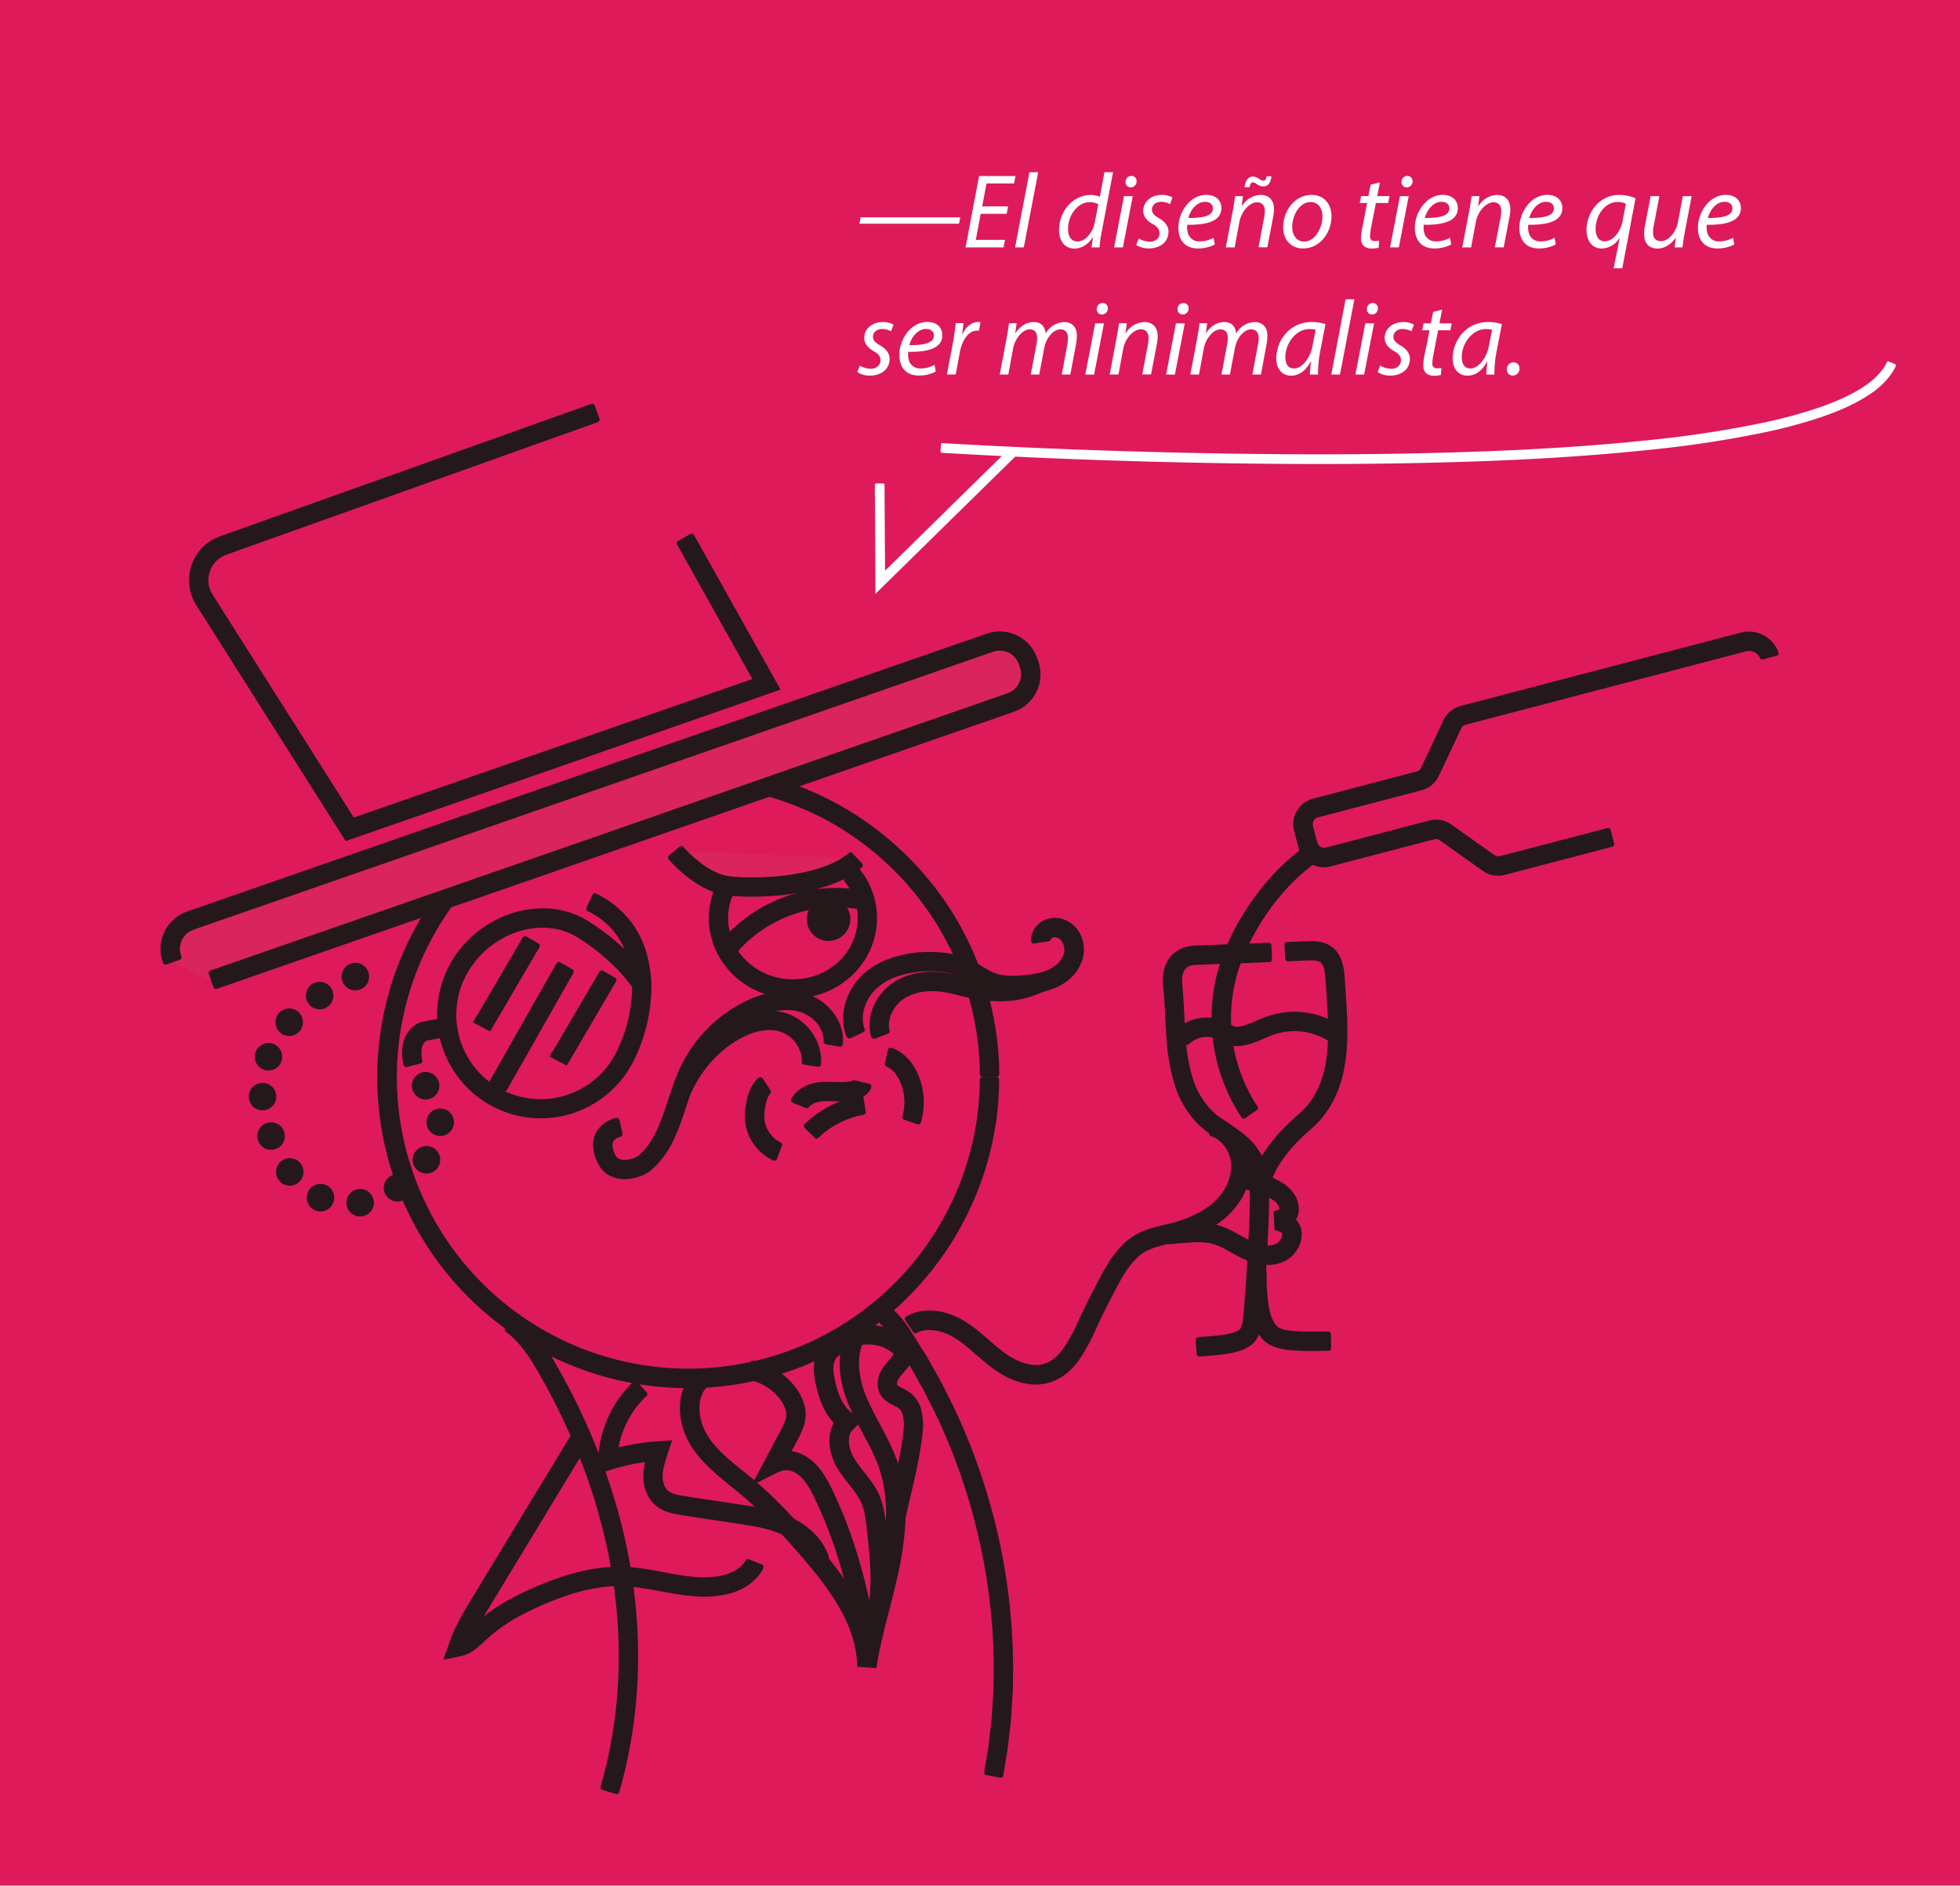 <svg xmlns="http://www.w3.org/2000/svg" viewBox="0 0 854.89 822.24"><defs><style>.cls-1{fill:#de1a5b;}.cls-2{fill:#fff;}.cls-3{fill:#24181b;}.cls-4{fill:#da245d;}.cls-5,.cls-6{fill:none;stroke:#24181b;stroke-linecap:round;stroke-miterlimit:10;stroke-width:12px;}.cls-6{stroke-dasharray:0 17.68;}</style></defs><g id="Layer_1" data-name="Layer 1"><rect class="cls-1" width="854.89" height="822.24"></rect></g><g id="Layer_2" data-name="Layer 2"><path class="cls-2" d="M418.83,94.77l-.55,2.77H374.86l.51-2.77Z"></path><path class="cls-2" d="M439.06,93.24H427.75l-2.13,11.36h12.75l-.65,3.28H421.14l5.91-31.13h15.89L442.29,80h-12l-1.9,10h11.32Z"></path><path class="cls-2" d="M442.75,107.88,449,75.09h3.83l-6.28,32.79Z"></path><path class="cls-2" d="M485.48,75.09l-4.9,25.73a56.59,56.59,0,0,0-1,7.06H476.1l.6-4.43h-.09c-2,3.19-4.85,4.94-8,4.94-4.34,0-6.69-3.56-6.69-8.13,0-7.94,5.91-15.24,13.81-15.24a10.16,10.16,0,0,1,4,.78l2-10.71Zm-6.42,14a7,7,0,0,0-3.7-.93c-5.36,0-9.51,5.68-9.51,11.64,0,2.68.92,5.5,4.2,5.5,3,0,6.51-3.37,7.48-8.41Z"></path><path class="cls-2" d="M485.94,107.88l4.29-22.35h3.84l-4.3,22.35Zm5-28.59a2.53,2.53,0,0,1,2.54-2.58,2.22,2.22,0,0,1,2.26,2.4,2.53,2.53,0,0,1-2.59,2.58A2.21,2.21,0,0,1,490.93,79.29Z"></path><path class="cls-2" d="M496.7,104a10.12,10.12,0,0,0,4.8,1.39c2.59,0,4.25-1.66,4.25-3.65,0-1.76-.78-2.82-3.09-4.11-2.59-1.43-4-3.42-4-5.68C498.64,88,502,85,506.72,85a9.23,9.23,0,0,1,4.67,1.11L510.33,89a8,8,0,0,0-3.88-1c-2.31,0-4,1.43-4,3.37,0,1.62,1.07,2.64,3,3.74,2.5,1.44,4.21,3.38,4.21,5.87,0,4.71-3.84,7.34-8.55,7.34a9.83,9.83,0,0,1-5.54-1.52Z"></path><path class="cls-2" d="M529.86,106.59a15.41,15.41,0,0,1-7.39,1.75c-5.91,0-8.5-4-8.5-9,0-6.74,5-14.36,12.2-14.36,4.25,0,6.56,2.54,6.56,5.73,0,5.86-6.61,7.43-14.88,7.29a9.32,9.32,0,0,0,.47,4.25,5.07,5.07,0,0,0,5,3,12.59,12.59,0,0,0,6-1.57ZM525.61,88c-3.65,0-6.37,3.56-7.29,7.07,6,0,10.71-.74,10.71-4.2C529,89,527.65,88,525.61,88Z"></path><path class="cls-2" d="M534.67,107.88l3-15.84c.51-2.49.78-4.67,1.06-6.51h3.42l-.56,4.39h.1A9.74,9.74,0,0,1,550,85c2.68,0,5.68,1.52,5.68,6.23a21.7,21.7,0,0,1-.41,3.61l-2.5,13h-3.83L551.34,95a15.11,15.11,0,0,0,.32-2.87c0-2.26-.87-3.92-3.51-3.92s-6.6,3.28-7.62,8.82l-2,10.85Zm8.17-26.23C543.12,79,544.36,77,546.4,77a5.1,5.1,0,0,1,2.81,1,3.73,3.73,0,0,0,1.85.79c.74,0,1.11-.42,1.39-1.94h2.12c-.37,2.86-1.38,4.43-3.51,4.43a4.83,4.83,0,0,1-2.77-.92,3.45,3.45,0,0,0-1.89-.83c-.83,0-1.16.83-1.39,2.08Z"></path><path class="cls-2" d="M580.76,94.35c0,6.88-4.9,14-12.38,14-5.59,0-8.73-4.16-8.73-9.19C559.65,91.85,564.78,85,572,85,578.08,85,580.76,89.59,580.76,94.35Zm-17.14,4.71c0,3.65,2,6.28,5.27,6.28,4.53,0,7.94-5.82,7.94-11,0-2.58-1.2-6.23-5.21-6.23C566.81,88.07,563.58,93.93,563.62,99.06Z"></path><path class="cls-2" d="M601.87,79.52l-1.16,6h5.36l-.6,3h-5.36L598,99.38a19.78,19.78,0,0,0-.41,3.61,1.88,1.88,0,0,0,2.12,2.12,10.7,10.7,0,0,0,1.8-.14l-.18,3a9.14,9.14,0,0,1-3,.41c-3.42,0-4.71-2.08-4.71-4.34a21,21,0,0,1,.46-4.2l2.22-11.32h-3.23l.6-3h3.18l1-5Z"></path><path class="cls-2" d="M606.3,107.88l4.3-22.35h3.83l-4.3,22.35Zm5-28.59a2.53,2.53,0,0,1,2.54-2.58,2.22,2.22,0,0,1,2.26,2.4,2.52,2.52,0,0,1-2.58,2.58A2.21,2.21,0,0,1,611.29,79.29Z"></path><path class="cls-2" d="M633,106.59a15.44,15.44,0,0,1-7.39,1.75c-5.92,0-8.5-4-8.5-9,0-6.74,5-14.36,12.19-14.36,4.25,0,6.56,2.54,6.56,5.73,0,5.86-6.6,7.43-14.87,7.29a9.18,9.18,0,0,0,.46,4.25,5.09,5.09,0,0,0,5,3,12.54,12.54,0,0,0,6-1.57ZM628.75,88c-3.65,0-6.38,3.56-7.3,7.07,6,0,10.71-.74,10.71-4.2C632.16,89,630.78,88,628.75,88Z"></path><path class="cls-2" d="M637.8,107.88l3-15.84c.51-2.49.79-4.67,1.06-6.51h3.42l-.55,4.39h.09a9.77,9.77,0,0,1,8.27-4.9c2.68,0,5.68,1.52,5.68,6.23a21.79,21.79,0,0,1-.42,3.61l-2.49,13H652L654.47,95a14.34,14.34,0,0,0,.33-2.87c0-2.26-.88-3.92-3.51-3.92s-6.61,3.28-7.63,8.82l-2,10.85Z"></path><path class="cls-2" d="M678.58,106.59a15.41,15.41,0,0,1-7.39,1.75c-5.91,0-8.5-4-8.5-9,0-6.74,5-14.36,12.2-14.36,4.25,0,6.56,2.54,6.56,5.73,0,5.86-6.61,7.43-14.88,7.29a9.32,9.32,0,0,0,.47,4.25,5.07,5.07,0,0,0,5,3,12.59,12.59,0,0,0,6-1.57ZM674.33,88c-3.65,0-6.37,3.56-7.29,7.07,6,0,10.71-.74,10.71-4.2C677.75,89,676.37,88,674.33,88Z"></path><path class="cls-2" d="M703.8,117l2.68-13.21h-.09a9.47,9.47,0,0,1-7.76,4.57c-4.44,0-6.65-3.74-6.65-8.13C692,92.82,697.52,85,706.2,85a17.67,17.67,0,0,1,7.16,1.48L707.59,117Zm5.36-28.13a7.86,7.86,0,0,0-3.74-.79c-5.08,0-9.43,5.45-9.47,11.69,0,3.46,1.52,5.45,3.88,5.45,3.6,0,7-4.07,7.85-8.64Z"></path><path class="cls-2" d="M737.84,85.53l-3,15.84c-.46,2.49-.79,4.66-1,6.51h-3.46l.6-4.2h-.09c-2,2.91-5,4.71-7.9,4.71s-5.87-1.39-5.87-6.47a20.29,20.29,0,0,1,.42-3.74l2.4-12.65h3.83L721.4,98a15,15,0,0,0-.42,3.28c0,2.31,1,3.88,3.6,3.88s6.33-3.24,7.26-8.18L734,85.53Z"></path><path class="cls-2" d="M756.45,106.59a15.41,15.41,0,0,1-7.39,1.75c-5.91,0-8.5-4-8.5-9,0-6.74,5-14.36,12.2-14.36,4.25,0,6.56,2.54,6.56,5.73,0,5.86-6.61,7.43-14.88,7.29a9.32,9.32,0,0,0,.47,4.25,5.07,5.07,0,0,0,5,3,12.59,12.59,0,0,0,6-1.57ZM752.2,88c-3.65,0-6.37,3.56-7.29,7.07,6,0,10.71-.74,10.71-4.2C755.62,89,754.24,88,752.2,88Z"></path><path class="cls-2" d="M375,159.43a10.24,10.24,0,0,0,4.8,1.38c2.59,0,4.25-1.66,4.25-3.65,0-1.75-.78-2.81-3.09-4.11-2.59-1.43-4-3.41-4-5.68,0-3.92,3.37-6.93,8.08-6.93a9.36,9.36,0,0,1,4.67,1.11l-1.07,2.91a8,8,0,0,0-3.88-1c-2.3,0-4,1.43-4,3.37,0,1.61,1.06,2.63,3.05,3.74,2.5,1.43,4.2,3.37,4.2,5.87,0,4.71-3.83,7.34-8.54,7.34a9.74,9.74,0,0,1-5.54-1.53Z"></path><path class="cls-2" d="M408.16,162a15.41,15.41,0,0,1-7.39,1.76c-5.91,0-8.5-4-8.5-9,0-6.75,5-14.37,12.2-14.37,4.25,0,6.55,2.54,6.55,5.73,0,5.87-6.6,7.44-14.87,7.3a9.45,9.45,0,0,0,.46,4.25,5.1,5.1,0,0,0,5,3,12.47,12.47,0,0,0,6-1.57Zm-4.25-18.56c-3.65,0-6.37,3.55-7.3,7.06,6,.05,10.72-.74,10.72-4.2C407.33,144.46,405.94,143.45,403.91,143.45Z"></path><path class="cls-2" d="M413,163.31l2.73-14.41c.55-2.91.92-5.87,1.15-8h3.38c-.19,1.57-.37,3.14-.61,4.85h.14c1.44-3.05,3.84-5.36,6.84-5.36a7.06,7.06,0,0,1,1.06.1l-.74,3.78a6,6,0,0,0-1-.09c-3.33,0-6.29,4-7.26,9.24l-1.84,9.84Z"></path><path class="cls-2" d="M436.06,163.31l3-15.85c.46-2.49.78-4.66,1-6.51h3.37l-.6,4.2H443c2.08-3.09,4.9-4.71,7.86-4.71,3.41,0,5,2.17,5.22,5a9.6,9.6,0,0,1,8.22-5c2.58,0,5.4,1.67,5.4,5.87a23,23,0,0,1-.37,3.79l-2.49,13.21h-3.74l2.4-12.89a15.17,15.17,0,0,0,.32-2.91c0-2.36-.88-3.88-3.37-3.88-2.77,0-6.05,3.23-7,8.22l-2.17,11.46h-3.7l2.49-13.12a14,14,0,0,0,.28-2.73c0-1.89-.51-3.83-3.32-3.83s-6.29,3.7-7.16,8.45l-2.08,11.23Z"></path><path class="cls-2" d="M473.38,163.31,477.67,141h3.84l-4.3,22.36Zm5-28.59a2.55,2.55,0,0,1,2.54-2.59,2.22,2.22,0,0,1,2.27,2.4,2.53,2.53,0,0,1-2.59,2.59A2.21,2.21,0,0,1,478.36,134.72Z"></path><path class="cls-2" d="M484,163.31l3-15.85c.51-2.49.79-4.66,1.07-6.51h3.42l-.56,4.39H491a9.79,9.79,0,0,1,8.27-4.9c2.68,0,5.68,1.53,5.68,6.24a21.59,21.59,0,0,1-.41,3.6l-2.5,13h-3.83l2.45-12.89a15.09,15.09,0,0,0,.32-2.86c0-2.27-.88-3.93-3.51-3.93s-6.61,3.28-7.62,8.82l-2,10.86Z"></path><path class="cls-2" d="M508.62,163.31,512.91,141h3.84l-4.3,22.36Zm5-28.59a2.55,2.55,0,0,1,2.55-2.59,2.22,2.22,0,0,1,2.26,2.4,2.53,2.53,0,0,1-2.59,2.59A2.21,2.21,0,0,1,513.6,134.72Z"></path><path class="cls-2" d="M519.19,163.31l3-15.85c.47-2.49.79-4.66,1-6.51h3.37l-.6,4.2h.14c2.08-3.09,4.9-4.71,7.85-4.71,3.42,0,5,2.17,5.22,5a9.61,9.61,0,0,1,8.22-5c2.59,0,5.41,1.67,5.41,5.87a23,23,0,0,1-.37,3.79L550,163.31h-3.74l2.4-12.89a14.4,14.4,0,0,0,.33-2.91c0-2.36-.88-3.88-3.37-3.88-2.77,0-6.05,3.23-7,8.22l-2.17,11.46h-3.69l2.49-13.12a14.8,14.8,0,0,0,.28-2.73c0-1.89-.51-3.83-3.33-3.83s-6.28,3.7-7.16,8.45l-2.08,11.23Z"></path><path class="cls-2" d="M571.34,163.31a57,57,0,0,1,.51-5.78h-.1c-2.44,4.62-5.49,6.28-8.68,6.28-3.93,0-6.42-3.14-6.42-7.38,0-7.76,5.73-16,15.47-16a20.82,20.82,0,0,1,6,.88L575.87,153a50.49,50.49,0,0,0-1,10.35Zm2.49-19.49a10.16,10.16,0,0,0-2.68-.33c-5.77,0-10.48,6-10.53,12.24,0,2.5.88,4.94,3.84,4.94,3.18,0,7-4.15,8.08-10.11Z"></path><path class="cls-2" d="M580.67,163.31l6.23-32.8h3.84l-6.28,32.8Z"></path><path class="cls-2" d="M591.2,163.31,595.49,141h3.84L595,163.31Zm5-28.59a2.54,2.54,0,0,1,2.54-2.59,2.22,2.22,0,0,1,2.26,2.4,2.53,2.53,0,0,1-2.59,2.59A2.21,2.21,0,0,1,596.19,134.72Z"></path><path class="cls-2" d="M602,159.43a10.24,10.24,0,0,0,4.8,1.38c2.59,0,4.25-1.66,4.25-3.65,0-1.75-.78-2.81-3.09-4.11-2.59-1.43-4-3.41-4-5.68,0-3.92,3.37-6.93,8.08-6.93a9.36,9.36,0,0,1,4.67,1.11l-1.07,2.91a8,8,0,0,0-3.88-1c-2.3,0-4,1.43-4,3.37,0,1.61,1.07,2.63,3,3.74,2.5,1.43,4.2,3.37,4.2,5.87,0,4.71-3.83,7.34-8.54,7.34a9.74,9.74,0,0,1-5.54-1.53Z"></path><path class="cls-2" d="M629,135l-1.15,6h5.36l-.6,3h-5.36l-2.08,10.86a19.67,19.67,0,0,0-.41,3.6,1.88,1.88,0,0,0,2.12,2.13,10.79,10.79,0,0,0,1.8-.14l-.18,3a8.91,8.91,0,0,1-3,.41c-3.42,0-4.71-2.07-4.71-4.34a21.05,21.05,0,0,1,.46-4.2L623.53,144h-3.24l.61-3h3.18l1-5Z"></path><path class="cls-2" d="M648.28,163.31a57,57,0,0,1,.51-5.78h-.09c-2.45,4.62-5.5,6.28-8.68,6.28-3.93,0-6.42-3.14-6.42-7.38,0-7.76,5.72-16,15.47-16a20.74,20.74,0,0,1,6,.88L652.81,153a51.2,51.2,0,0,0-1,10.35Zm2.5-19.49a10.29,10.29,0,0,0-2.68-.33c-5.77,0-10.49,6-10.53,12.24,0,2.5.88,4.94,3.83,4.94,3.19,0,7-4.15,8.08-10.11Z"></path><path class="cls-2" d="M657.24,161.09a2.94,2.94,0,0,1,2.91-3.09,2.55,2.55,0,0,1,2.59,2.77,2.93,2.93,0,0,1-3,3A2.55,2.55,0,0,1,657.24,161.09Z"></path><path class="cls-2" d="M385.2,210.81l-3,0a.59.59,0,0,0-.61.64l0,3.7.07,10.58.09,15,.05,7.48,0,6.77,0,3.74v.23s.1-.09.15-.12l.33-.33.67-.65,1.34-1.31L431.1,210.6l9.77-9.59,2.64-2.59a.57.57,0,0,0,0-.88l-2.12-2.17a.59.59,0,0,0-.88,0l-2.64,2.6-9.77,9.58-42.07,41.31-.14-23.15-.07-10.57,0-3.71A.58.58,0,0,0,385.2,210.81Z"></path><path class="cls-2" d="M826.62,158.83l-2.79-1.18a.58.58,0,0,0-.81.26l-.35.75-.42.72a15.08,15.08,0,0,1-.9,1.4,29.84,29.84,0,0,1-7.05,6.85c-6.35,4.53-13.83,7.66-21.41,10.27a215.25,215.25,0,0,1-23.37,6.33,475.88,475.88,0,0,1-48.11,7.46c-32.34,3.5-64.91,5.05-97.48,5.85s-65.18.69-97.77.08-65.18-1.76-97.73-3.43l-13.65-.75-3.7-.22a.57.57,0,0,0-.66.57l-.2,3a.58.58,0,0,0,.6.65l3.71.23,13.68.75q48.9,2.51,97.87,3.43c32.64.61,65.3.7,97.95-.07s65.31-2.36,97.84-5.88a479.17,479.17,0,0,0,48.56-7.53,219.92,219.92,0,0,0,23.84-6.46c7.8-2.7,15.57-5.9,22.53-10.85a33.77,33.77,0,0,0,8-7.85,17.13,17.13,0,0,0,1.1-1.71l.51-.89.44-.93A.58.58,0,0,0,826.62,158.83Z"></path><path class="cls-3" d="M301.07,232.89l-5.24,2.93a1.16,1.16,0,0,0-.46,1.69l32.8,58.57L154.32,356.49l-43.14-68.07-11.41-18-5.7-9-1.4-2.22a13.76,13.76,0,0,1-.88-1.76,12.14,12.14,0,0,1-.61-1.85,11.5,11.5,0,0,1,.17-5.82,14.13,14.13,0,0,1,.67-1.85,14.34,14.34,0,0,1,1-1.69,14.86,14.86,0,0,1,1.23-1.52,12,12,0,0,1,1.49-1.26,13.39,13.39,0,0,1,1.65-1c.3-.14.61-.26.91-.39l.46-.2.63-.22,20.06-7.16,141.2-50.37a1.16,1.16,0,0,0,.77-1.57l-2-5.66a1.14,1.14,0,0,0-1.58-.72L116.6,226.51l-20.06,7.16-.63.22-.77.32c-.51.22-1,.43-1.53.67a20,20,0,0,0-2.86,1.77,20.55,20.55,0,0,0-2.56,2.19,21.2,21.2,0,0,0-2.12,2.61,22,22,0,0,0-1.69,2.89,21.23,21.23,0,0,0-1.15,3.15,20.61,20.61,0,0,0-.66,3.29,21,21,0,0,0-.07,3.36,19.86,19.86,0,0,0,.45,3.34,21.34,21.34,0,0,0,1,3.2,20.89,20.89,0,0,0,1.52,3L86.94,266l5.71,9,11.4,18,22.8,36,11.4,18,5.71,9,2.85,4.49,2.46,3.9,1.43,2.25s0,.13.1.1l.16-.06.31-.11.63-.21,1.26-.44,92.41-32.11L290.79,318l22.62-7.86,11.3-3.93,5.65-2,5.08-1.76,2.83-1,1.41-.49.71-.24c.09,0,0-.07,0-.13l-.09-.16-.19-.33-37.38-66.76A1.15,1.15,0,0,0,301.07,232.89Z"></path><path class="cls-3" d="M428.62,469.64h6a1.15,1.15,0,0,0,1.19-1.3l0-1.49v-.37l-.08-3.06c0-1.19-.15-2.38-.23-3.57l-.27-3.56c-.1-1.19-.28-2.36-.42-3.55l-.46-3.54c-.18-1.18-.41-2.35-.61-3.52a135,135,0,0,0-21.47-52.54A137.47,137.47,0,0,0,371.14,354a134.74,134.74,0,0,0-53.52-18.88,136.75,136.75,0,0,0-56.56,4.6A135.79,135.79,0,0,0,175.6,523.4a135.69,135.69,0,0,0,138.24,81.22A135.85,135.85,0,0,0,433,497.34c.46-2.34.85-4.69,1.28-7s.61-4.72.88-7.09.39-4.75.52-7.13l.09-3.66,0-1.49a1.14,1.14,0,0,0-1.19-1.29h-6a1.16,1.16,0,0,0-1.24,1.21l0,1.4-.08,3.44c-.12,2.23-.33,4.46-.49,6.69l-.83,6.65c-.4,2.19-.77,4.4-1.19,6.59a127.17,127.17,0,1,1-58-134.43,128.93,128.93,0,0,1,38.54,36.72,126.27,126.27,0,0,1,20.13,49.25l.58,3.3.42,3.32c.13,1.11.31,2.22.4,3.33l.25,3.34c.07,1.12.21,2.23.22,3.35l.07,2.87V467l0,1.4A1.17,1.17,0,0,0,428.62,469.64Z"></path><path class="cls-4" d="M75.51,419.57,75,418a13,13,0,0,1,8-16.55L431.81,280.25a13,13,0,0,1,16.55,8l.54,1.55a13,13,0,0,1-8,16.55L92.06,427.58"></path><path class="cls-3" d="M72.67,420.55l5.68-2a1.15,1.15,0,0,0,.74-1.58l-.12-.35-.07-.24-.14-.47a1.05,1.05,0,0,1-.06-.24l-.15-.8a10.55,10.55,0,0,1-.07-1.13,8.72,8.72,0,0,1,2.5-6.16,9.57,9.57,0,0,1,1.77-1.4,8.82,8.82,0,0,1,1-.51l.52-.22.76-.27,50.87-17.67,101.75-35.36,101.74-35.36,50.87-17.67,25.44-8.84,12.71-4.42,3.18-1.11,1.59-.55c.37-.08.73-.24,1.1-.29a8.52,8.52,0,0,1,4.48.25,8.52,8.52,0,0,1,5.07,4.28,7.51,7.51,0,0,1,.47,1l.06.13.06.2.14.4.28.79c.1.29.11.4.18.6s.12.36.15.55a10.82,10.82,0,0,1,.17,1.12,9.51,9.51,0,0,1-.08,2.26,8.94,8.94,0,0,1-1.89,4.09,8.53,8.53,0,0,1-3.64,2.62l-.27.11-.39.14-.8.28-1.59.55-3.18,1.1-12.72,4.42-50.87,17.68L268.19,361.91,91.86,423.18a1.16,1.16,0,0,0-.78,1.57l2,5.67a1.14,1.14,0,0,0,1.58.73L271,369.88,372.7,334.52l50.87-17.67,12.72-4.42,3.18-1.11,1.59-.55.8-.28.39-.14.51-.2a17,17,0,0,0,7.16-5.15,17.25,17.25,0,0,0,3.67-8,17.65,17.65,0,0,0-.76-8.73l-.28-.79-.13-.4-.07-.2-.11-.26a15.29,15.29,0,0,0-.9-2,17.11,17.11,0,0,0-2.54-3.66,17.29,17.29,0,0,0-7.41-4.76,17,17,0,0,0-8.81-.48,19.89,19.89,0,0,0-2.14.58l-1.6.55-3.18,1.11L413,282.34l-25.44,8.83-50.87,17.68L234.9,344.21,133.15,379.56,82.28,397.24l-.83.3-1,.41a19.57,19.57,0,0,0-2,1,17.53,17.53,0,0,0-3.49,2.76A17.2,17.2,0,0,0,70,413.8c0,.75.09,1.49.14,2.23l.29,1.57c0,.16.08.31.12.46l.27.92.14.44.11.35A1.15,1.15,0,0,0,72.67,420.55Z"></path><path class="cls-4" d="M294.13,371.09c5.05,6.18,13.85,13.21,21.66,14.84S359,388.38,374,374.3"></path><path class="cls-3" d="M296.46,369.19l-4.65,3.8a1.19,1.19,0,0,0-.06,1.82c.44.51.89,1,1.34,1.49a58.6,58.6,0,0,0,8.25,7.25,42.45,42.45,0,0,0,9.93,5.45,28.57,28.57,0,0,0,2.89.87,22.61,22.61,0,0,0,2.95.55c1.86.24,3.64.37,5.42.46,3.54.18,7.05.18,10.57,0a113.05,113.05,0,0,0,21-2.68A69.61,69.61,0,0,0,364.45,385a42.17,42.17,0,0,0,9.84-5.48c.5-.37,1-.75,1.46-1.17a1.2,1.2,0,0,0,.25-1.84l-4.11-4.38a1.12,1.12,0,0,0-1.63-.2,10.27,10.27,0,0,1-1.08.87,33.56,33.56,0,0,1-7.93,4.39,61.49,61.49,0,0,1-9.08,2.85,104.34,104.34,0,0,1-19.4,2.47c-3.28.13-6.57.12-9.81,0-1.62-.08-3.24-.21-4.75-.4a14.83,14.83,0,0,1-2.06-.38,19.38,19.38,0,0,1-2-.6,34.41,34.41,0,0,1-7.89-4.36,49.85,49.85,0,0,1-7-6.19c-.37-.41-.76-.82-1.12-1.24A1.12,1.12,0,0,0,296.46,369.19Z"></path><path class="cls-3" d="M258.39,390.25l-2.52,5.45a1.15,1.15,0,0,0,.5,1.62l1.17.58c.1.06.2.1.29.16l1.84,1.08a37.34,37.34,0,0,1,3.68,2.65,32.29,32.29,0,0,1,10.07,14.66,46.11,46.11,0,0,1,2.08,18.4,64.9,64.9,0,0,1-4.26,18.54c-.57,1.49-1.21,2.94-1.89,4.37-.34.71-.71,1.41-1.07,2.1l-1.18,2a38.5,38.5,0,0,1-2.61,3.74,20.29,20.29,0,0,1-1.51,1.71c-.52.54-1,1.15-1.56,1.65a37.68,37.68,0,0,1-3.49,2.94l-1.84,1.34-2,1.16-1,.59c-.33.17-.68.32-1,.48l-2.06,1c-.71.28-1.44.51-2.15.78a16.58,16.58,0,0,1-2.17.69,36.75,36.75,0,0,1-44.38-22.65l-.76-2.15-.56-2.21-.28-1.11-.18-1.13-.34-2.25a37.43,37.43,0,0,1,.18-9.1,38.3,38.3,0,0,1,2.34-8.79l1-2.07a19.4,19.4,0,0,1,1-2,37.09,37.09,0,0,1,2.48-3.85A40,40,0,0,1,220.1,408.7a36.09,36.09,0,0,1,17.53-4.16,29.09,29.09,0,0,1,8.72,1.58,27.89,27.89,0,0,1,4,1.76l1,.55c.31.18.63.37,1,.6l2,1.33a90.14,90.14,0,0,1,14.93,12.37c1.11,1.16,2.2,2.35,3.22,3.57.53.6,1,1.23,1.51,1.85l.8,1,.76,1.07a1.06,1.06,0,0,0,1.6.2l5.13-3.12a1.27,1.27,0,0,0,.21-1.88l-.92-1.29-.93-1.22c-.56-.7-1.12-1.41-1.71-2.09-1.15-1.38-2.36-2.69-3.59-4a98.36,98.36,0,0,0-16.34-13.55l-2.22-1.44c-.71-.48-1.63-1-2.44-1.44a35.29,35.29,0,0,0-5.28-2.3,37.54,37.54,0,0,0-11.22-2,44.71,44.71,0,0,0-21.66,5.1,48.4,48.4,0,0,0-16.81,14.34,44.8,44.8,0,0,0-3,4.71,25.33,25.33,0,0,0-1.27,2.49L194,425.28a46.63,46.63,0,0,0-2.89,10.82,45.06,45.06,0,0,0-.22,11.19l.42,2.77.22,1.38.34,1.36.69,2.72.93,2.65A45.24,45.24,0,0,0,248,486a23,23,0,0,0,2.67-.85c.87-.32,1.76-.61,2.63-1l2.54-1.18c.42-.21.85-.4,1.26-.61l1.21-.71,2.41-1.43,2.27-1.65a44.87,44.87,0,0,0,4.29-3.62c.7-.62,1.29-1.35,1.93-2s1.31-1.35,1.85-2.11a44,44,0,0,0,3.22-4.59l1.43-2.41c.43-.8.84-1.61,1.24-2.42.78-1.64,1.51-3.29,2.15-5a73.18,73.18,0,0,0,4.82-21,54.56,54.56,0,0,0-2.52-21.76,42,42,0,0,0-5-10.08,40.26,40.26,0,0,0-7.66-8.35,43,43,0,0,0-4.57-3.29l-2.25-1.33c-.12-.08-.24-.13-.35-.19l-1.42-.71A1.16,1.16,0,0,0,258.39,390.25Z"></path><path class="cls-3" d="M195.45,450.79l-1.15-5.89a1.16,1.16,0,0,0-1.46-1l-1.8.35-5.2,1-1.3.25-.54.11a4.64,4.64,0,0,0-.64.17,11.78,11.78,0,0,0-1.21.54,12,12,0,0,0-3.23,2.54,13.82,13.82,0,0,0-3.25,6.79c0,.29-.12.59-.15.87l-.08.86a12.1,12.1,0,0,0-.06,1.69l.05,1.64.2,1.57a13.9,13.9,0,0,0,.34,1.88c.18.87.77,1.3,1.49,1.11l5.81-1.51a1.12,1.12,0,0,0,.95-1.34,9.45,9.45,0,0,1-.24-1.32,11.59,11.59,0,0,1,0-3.9,5.37,5.37,0,0,1,1.19-2.67,4.11,4.11,0,0,1,.9-.73l1.4-.27,5.2-1,1.79-.35A1.16,1.16,0,0,0,195.45,450.79Z"></path><line class="cls-5" x1="154.99" y1="425.85" x2="154.99" y2="425.85"></line><path class="cls-6" d="M139.41,434.13c-15.89,10.8-35.86,32.71-17.85,68.94,23.92,48.12,80.34,5.48,69-22.38"></path><line class="cls-5" x1="185.64" y1="473.44" x2="185.64" y2="473.44"></line><path class="cls-3" d="M320.29,386.48l-5.14-3.11a1.19,1.19,0,0,0-1.75.6c-.27.48-.52,1-.76,1.46l-.18.37-.5,1.1c-.33.77-.64,1.56-.92,2.35a34,34,0,0,0-1.84,9.93,23.73,23.73,0,0,0,0,2.53c.06.84.07,1.69.17,2.52a35,35,0,0,0,1,5,37,37,0,0,0,1.66,4.78,36.36,36.36,0,0,0,2.4,4.43,23.15,23.15,0,0,0,1.41,2.09l1.55,2c.54.65,1.14,1.23,1.71,1.84l.87.9.95.83a36.05,36.05,0,0,0,8.29,5.54l2.28,1c.77.3,1.56.56,2.35.84l1.18.4,1.21.3c.81.2,1.61.41,2.43.58a43.2,43.2,0,0,0,4.94.58c.83,0,1.66.09,2.48.09l2.49-.12a17.1,17.1,0,0,0,2.47-.26c.82-.13,1.65-.21,2.46-.39a39.65,39.65,0,0,0,4.8-1.33,36.43,36.43,0,0,0,4.61-1.92c.76-.35,1.46-.81,2.19-1.22l1.08-.62c.35-.22.68-.48,1-.72a34.61,34.61,0,0,0,15.17-25.07,45,45,0,0,0,.14-5.06,32.63,32.63,0,0,0-.62-5,33.91,33.91,0,0,0-3.43-9.49c-.4-.74-.83-1.46-1.28-2.17l-.7-1-.48-.67c-.32-.44-.65-.88-1-1.3a1.21,1.21,0,0,0-1.83-.3l-4.54,3.94a1.11,1.11,0,0,0-.22,1.63c.26.32.51.65.76,1l.36.51.53.8c.34.53.67,1.08,1,1.64a25.6,25.6,0,0,1,2.58,7.13,25.08,25.08,0,0,1,.46,3.76,37,37,0,0,1-.11,3.8,26.15,26.15,0,0,1-11.55,19c-.26.19-.51.39-.79.56l-.83.48c-.57.31-1.1.67-1.69.94a28.54,28.54,0,0,1-3.57,1.48,29.86,29.86,0,0,1-3.73,1c-.63.14-1.28.2-1.91.3a12.51,12.51,0,0,1-1.93.2l-1.95.1c-.65,0-1.29-.06-1.94-.08a33.53,33.53,0,0,1-3.86-.44c-.63-.14-1.25-.31-1.88-.46l-.94-.22-.92-.32c-.6-.22-1.22-.41-1.82-.65l-1.76-.8a27.58,27.58,0,0,1-6.39-4.28l-.73-.62-.66-.7c-.43-.47-.91-.91-1.31-1.4l-1.19-1.51a15.69,15.69,0,0,1-1.06-1.59,28.4,28.4,0,0,1-1.82-3.34,29.3,29.3,0,0,1-1.24-3.59,26,26,0,0,1-.74-3.72c-.09-.63-.08-1.27-.12-1.9a15,15,0,0,1-.05-1.9A25.23,25.23,0,0,1,319,392c.2-.6.44-1.19.68-1.77l.38-.82.13-.28c.18-.37.38-.74.58-1.1A1.12,1.12,0,0,0,320.29,386.48Z"></path><path class="cls-3" d="M271.46,494.18l-1.3-5.87c-.16-.72-.84-1-1.77-.77l-.86.25c-.29.09-.59.24-.88.36l-.44.19-.75.32a7.3,7.3,0,0,0-.85.48,12.41,12.41,0,0,0-3.21,2.62,10.57,10.57,0,0,0-1.27,1.84,9.46,9.46,0,0,0-.88,2c-.1.35-.22.71-.29,1.06l-.16,1.05a14,14,0,0,0-.09,2,18.46,18.46,0,0,0,1.8,7,16.56,16.56,0,0,0,.84,1.6,15.91,15.91,0,0,0,1.25,1.71,11.4,11.4,0,0,0,3.4,2.67,14.42,14.42,0,0,0,7.61,1.45,20.84,20.84,0,0,0,6.76-1.67,14.77,14.77,0,0,0,3.37-2l2.35-2.15a40,40,0,0,0,7.12-10.05,83.1,83.1,0,0,0,4.45-10.77c2.46-7.14,4.43-14.11,7.53-20.17a52.69,52.69,0,0,1,21-21.81,43.69,43.69,0,0,1,9.25-3.94,27.44,27.44,0,0,1,9.47-1.07,19.47,19.47,0,0,1,4.45.86,14.92,14.92,0,0,1,3.82,1.93,14.54,14.54,0,0,1,5.34,6.54,11.55,11.55,0,0,1,.55,1.92,6.37,6.37,0,0,1,.13.95,4.19,4.19,0,0,1,.05.47v.13a8,8,0,0,1,0,1c-.07.51.38.92,1.11,1.06l5.91,1.05c.73.14,1.28-.42,1.39-1.43a17.22,17.22,0,0,0,.05-1.9v-.24c0-.27-.05-.59-.07-.88a15,15,0,0,0-.25-1.78,20,20,0,0,0-1-3.39A23,23,0,0,0,358,436.4a23.82,23.82,0,0,0-6-3,27.78,27.78,0,0,0-6.39-1.24,35.92,35.92,0,0,0-12.43,1.36,51.33,51.33,0,0,0-11.07,4.7,61,61,0,0,0-24.43,25.32c-3.62,7.12-5.62,14.46-8,21.25s-5.1,13.16-9.59,17.65L278.37,504a7.26,7.26,0,0,1-1.39.77,12.53,12.53,0,0,1-3.94,1,6.12,6.12,0,0,1-3.14-.51,3.31,3.31,0,0,1-.93-.72c-.14-.15-.23-.36-.37-.52a6,6,0,0,1-.45-.85,9.94,9.94,0,0,1-1-3.67,3.11,3.11,0,0,1,.66-2.24,3.93,3.93,0,0,1,1.07-.83,1.48,1.48,0,0,1,.35-.21l.38-.15.22-.1c.16-.06.29-.14.46-.19l.53-.14C271.37,495.47,271.62,494.9,271.46,494.18Z"></path><path class="cls-3" d="M294.35,474.72l5.53,2.35a1.14,1.14,0,0,0,1.6-.58c.23-.52.46-1,.72-1.54a52.76,52.76,0,0,1,10.25-14.28,47.88,47.88,0,0,1,6.77-5.56A40.31,40.31,0,0,1,326.8,451a25,25,0,0,1,7.92-1.82,16.46,16.46,0,0,1,3.8.24,14.29,14.29,0,0,1,3.46,1.09c4.25,2,7.63,6.9,7.74,11.49,0,.39,0,.79,0,1.17-.06.53.38,1,1.11,1.08l5.93.94c.73.13,1.28-.42,1.38-1.41.06-.69,0-1.39,0-2.09a21.19,21.19,0,0,0-1.12-5.89,22.6,22.6,0,0,0-2.64-5.24,21.84,21.84,0,0,0-3.84-4.36,21.55,21.55,0,0,0-4.91-3.3,22.36,22.36,0,0,0-5.62-1.78,24.92,24.92,0,0,0-5.7-.37,33.53,33.53,0,0,0-10.61,2.4,47.77,47.77,0,0,0-9.21,4.93,56.26,56.26,0,0,0-8,6.54,61.12,61.12,0,0,0-11.91,16.58c-.3.58-.56,1.18-.83,1.78A1.17,1.17,0,0,0,294.35,474.72Z"></path><path class="cls-3" d="M456.21,430.49l-2.83-5.3a1.14,1.14,0,0,0-1.58-.58c-.5.23-1,.51-1.48.7A36.27,36.27,0,0,1,432.39,428a68.93,68.93,0,0,1-9.48-1.52c-1.62-.37-3.17-.76-4.84-1.19a49.75,49.75,0,0,0-5.46-1.09,40.13,40.13,0,0,0-11.38-.07A28.66,28.66,0,0,0,390,428.2a24,24,0,0,0-8.25,9.05,20.38,20.38,0,0,0-2.28,12.46,21,21,0,0,0,.45,2.09c.31,1,1,1.41,1.65,1.13l5.6-2.16c.69-.28,1-.77.88-1.25s-.15-.73-.24-1.09c-.75-4.65,2.29-10.35,6.75-13.13a20.33,20.33,0,0,1,7.87-2.8,31.39,31.39,0,0,1,9,.08,42.54,42.54,0,0,1,4.55.9c1.62.42,3.36.86,5.07,1.25a76.78,76.78,0,0,0,10.65,1.7,49,49,0,0,0,11.14-.29A41.52,41.52,0,0,0,453.7,433c.64-.25,1.23-.58,1.84-.87A1.17,1.17,0,0,0,456.21,430.49Z"></path><path class="cls-3" d="M371,452.74l5.41-2.6c.66-.33,1-.87.75-1.38a7.49,7.49,0,0,1-.34-1l-.08-.26c-.07-.19-.12-.57-.18-.84a14,14,0,0,1-.23-1.84,16.58,16.58,0,0,1,.32-3.82,19.31,19.31,0,0,1,1.23-3.77,21.54,21.54,0,0,1,2-3.48,20.93,20.93,0,0,1,2.68-2.95,26.34,26.34,0,0,1,3.33-2.47,31.24,31.24,0,0,1,3.79-1.91,43.39,43.39,0,0,1,17.47-2.84,36.72,36.72,0,0,1,8.68,1.18,25.62,25.62,0,0,1,3.94,1.43,39.65,39.65,0,0,1,3.9,2.13c1.37.83,2.84,1.73,4.48,2.58a25.42,25.42,0,0,0,5.43,2.11,36.28,36.28,0,0,0,11,.83c1.74-.1,3.4-.25,5.14-.45a46.44,46.44,0,0,0,5.29-.9,31.43,31.43,0,0,0,5.37-1.75,23.47,23.47,0,0,0,5.12-3,18.39,18.39,0,0,0,6.91-10.39,15.23,15.23,0,0,0-.05-6.72,14,14,0,0,0-1.15-3.21,13,13,0,0,0-2-2.95,12.23,12.23,0,0,0-6.26-3.86,11.26,11.26,0,0,0-7.65.73,10.1,10.1,0,0,0-3.28,2.56,11.29,11.29,0,0,0-1.18,1.71c-.15.3-.33.63-.44.92l-.12.29a9.75,9.75,0,0,0-.6,2.49c-.14,1.43.55,2.29,1.26,2.14l5.93-.92c.74-.14,1.19-.25,1.2-.36s0-.19.08-.31l.09-.2a3,3,0,0,1,.22-.31,1.89,1.89,0,0,1,.54-.43,2.92,2.92,0,0,1,1.92-.12,3.26,3.26,0,0,1,1,.45,3.43,3.43,0,0,1,.9.78,6.56,6.56,0,0,1,1.27,5.51,10.08,10.08,0,0,1-3.84,5.53,18.29,18.29,0,0,1-7.24,3.21,54.92,54.92,0,0,1-9,1.14,27.82,27.82,0,0,1-8.45-.57,17.39,17.39,0,0,1-3.68-1.44c-1.26-.65-2.57-1.45-4-2.31a48.65,48.65,0,0,0-4.7-2.56,34.18,34.18,0,0,0-5.26-1.91,44.89,44.89,0,0,0-10.68-1.48,51.83,51.83,0,0,0-20.93,3.49,37.72,37.72,0,0,0-4.95,2.51,34,34,0,0,0-4.54,3.35,29.8,29.8,0,0,0-3.89,4.29,30.56,30.56,0,0,0-2.89,5,28.16,28.16,0,0,0-1.8,5.53,25.29,25.29,0,0,0-.48,5.92,22.09,22.09,0,0,0,.37,3l.15.76.08.37a2.79,2.79,0,0,0,.08.29l.13.44a15.27,15.27,0,0,0,.58,1.73C369.64,452.71,370.31,453.07,371,452.74Z"></path><path class="cls-3" d="M335.9,475.19l-3.28-5c-.38-.63-1.33-.62-2.23.21a12,12,0,0,0-1.78,2.1,22.6,22.6,0,0,0-3.14,8.59,26.71,26.71,0,0,0-.35,8.81,21.17,21.17,0,0,0,10.1,15,17.46,17.46,0,0,0,1.81,1c.9.4,1.65.17,1.89-.53L341,499.7c.25-.7.09-1.27-.42-1.49a11.92,11.92,0,0,1-1-.57,12.79,12.79,0,0,1-6.07-9,18.3,18.3,0,0,1,.3-6.05,15.09,15.09,0,0,1,1.81-5.4,3.82,3.82,0,0,1,.58-.69C336.39,476.31,336.29,475.83,335.9,475.19Z"></path><path class="cls-3" d="M387.34,457.68,386,463.53c-.16.74,0,1.25.45,1.41a7.28,7.28,0,0,1,1,.47,11.14,11.14,0,0,1,3.59,3.45,15.8,15.8,0,0,1,1.37,2.41,21.69,21.69,0,0,1,1.05,2.71,22.67,22.67,0,0,1,.48,11.56c-.09.45-.23.88-.34,1.33a1.11,1.11,0,0,0,.84,1.39l5.68,2c.7.24,1.32-.14,1.59-1,.16-.61.34-1.22.46-1.84a30.9,30.9,0,0,0-.66-15.91,30.21,30.21,0,0,0-1.45-3.77,24.64,24.64,0,0,0-2.07-3.62,19.32,19.32,0,0,0-6.42-6,14.88,14.88,0,0,0-2.29-1.05C388.27,456.63,387.48,457,387.34,457.68Z"></path><path class="cls-3" d="M345.66,480.83l5.57,2.23c.72.26,1.21.24,1.38,0a3.54,3.54,0,0,1,.53-.67,7.86,7.86,0,0,1,3.68-1.85,13.28,13.28,0,0,1,2.44-.35c.91-.06,1.87-.06,2.89,0,2,0,4.3.2,6.8.07a21.65,21.65,0,0,0,4-.55,12.17,12.17,0,0,0,4.45-2.09,8.91,8.91,0,0,0,2.11-2.27,3,3,0,0,0,.51-1.84.92.92,0,0,0-.67-.87l-5.85-1.39-.49-.11-.21-.05c-.07,0,0,0,0,0s0,0-.2-.1l-.21-.15s0,0,0,0l-.11.09a3.76,3.76,0,0,1-1.39.6,14.74,14.74,0,0,1-2.39.31c-1.82.1-3.87,0-6.15-.08-1.14,0-2.33,0-3.58,0a21.08,21.08,0,0,0-3.95.59,16,16,0,0,0-7.65,4.09,12.22,12.22,0,0,0-1.74,2.2,2.12,2.12,0,0,0-.37,1.4A.94.94,0,0,0,345.66,480.83Z"></path><path class="cls-3" d="M351,491.85l4.28,4.22a1.12,1.12,0,0,0,1.67.07c.39-.39.82-.74,1.22-1.12a38.83,38.83,0,0,1,17.05-8.63c.48-.09.95-.22,1.44-.29a1.12,1.12,0,0,0,.92-1.39l-.89-5.94a1.19,1.19,0,0,0-1.54-1c-.59.09-1.17.23-1.76.36a47.08,47.08,0,0,0-20.78,10.51c-.49.46-1,.89-1.49,1.37A1.19,1.19,0,0,0,351,491.85Z"></path><path class="cls-3" d="M546.51,418.59l-.23-6a1.16,1.16,0,0,0-1.3-1.17l-10.55.41-9.24.37-2.31.09c-.8,0-1.44,0-2.52.13a15.48,15.48,0,0,0-6.06,1.69,12.82,12.82,0,0,0-4.93,4.68,15.8,15.8,0,0,0-2,5.95c-.07.5-.13,1-.15,1.47s-.05,1,0,1.44,0,1,.05,1.41l.11,1.31c.12,1.5.29,3,.37,4.48.42,6,.58,12.21,1.09,18.51a85,85,0,0,0,3.36,19.11A41.93,41.93,0,0,0,522.37,490l2,1.8,1,.89c.33.29.69.5,1,.76l1,.73,1,.67,1.95,1.31c2.56,1.72,5,3.36,7.17,5.12a20.71,20.71,0,0,1,5,5.77,17.13,17.13,0,0,1,2,7.12h0l.12,1,.09.69c.06.47.12.93.16,1.41.09.93.16,1.89.2,2.84.1,1.92.1,3.88.06,5.86-.08,4-.28,8.1-.46,12.16q-.57,12.21-1.45,24.41l-.46,6.09-.25,3.05c-.08,1-.16,2-.26,2.95a13,13,0,0,1-1.09,4.48.56.56,0,0,1-.15.24c0,.06,0,.13-.13.18a1.12,1.12,0,0,0-.17.2l-.28.21-.13.11-.2.11-.38.23c-.32.13-.61.29-1,.43a25.78,25.78,0,0,1-5.08,1.21c-1.87.29-3.82.49-5.82.66l-5.16.39a1.16,1.16,0,0,0-1.16,1.31l.44,6a1.16,1.16,0,0,0,1.34,1.12l5.26-.41c2.08-.17,4.2-.38,6.39-.72a34.46,34.46,0,0,0,6.83-1.68c.59-.22,1.22-.53,1.83-.82l.94-.54.47-.29.47-.35c.31-.25.62-.48.92-.75s.59-.61.88-.92a7.84,7.84,0,0,0,.78-1.06,8.64,8.64,0,0,0,.63-1.07,21.43,21.43,0,0,0,1.93-7.35c.12-1.13.19-2.15.28-3.17l.25-3.07.47-6.15q.89-12.31,1.46-24.63c.18-4.12.38-8.17.47-12.39,0-2.11,0-4.25-.07-6.42,0-1.08-.12-2.17-.23-3.27,0-.55-.12-1.1-.19-1.65L553,514l0-.1a2.9,2.9,0,1,0,0,.33v-.08l0-.22,0-.44h0A25.65,25.65,0,0,0,549.86,503a28.85,28.85,0,0,0-7-8.15c-2.63-2.17-5.31-3.93-7.86-5.65l-1.89-1.28-.93-.63-.86-.6c-.27-.21-.58-.39-.83-.61l-.72-.67L528.33,484a33.82,33.82,0,0,1-8.17-14.11,77,77,0,0,1-3-17.25c-.48-6-.65-12.14-1.08-18.43-.09-1.56-.27-3.16-.4-4.74l-.08-1c0-.3,0-.6,0-.89a8.24,8.24,0,0,1,0-.87,5.7,5.7,0,0,1,.08-.84,7.31,7.31,0,0,1,.9-2.74,4.25,4.25,0,0,1,1.69-1.62,7.22,7.22,0,0,1,2.8-.72c.45-.06,1.36-.08,2.1-.11l2.31-.09,9.25-.36,10.57-.41A1.15,1.15,0,0,0,546.51,418.59Z"></path><path class="cls-3" d="M551.18,553.48l-6-.1a1.14,1.14,0,0,0-1.22,1.26v1.89a95.6,95.6,0,0,0,.83,13.18,39,39,0,0,0,1.61,6.91,21.31,21.31,0,0,0,1.58,3.57,18.19,18.19,0,0,0,1.08,1.7l.55.74.43.57a11.38,11.38,0,0,0,3.81,3.22l.51.28.49.21,1,.4c.64.23,1.26.41,1.9.6a38.71,38.71,0,0,0,7,1c4.48.29,8.75.19,13,.13l1.63,0a1.14,1.14,0,0,0,1.22-1.24l-.09-6a1.15,1.15,0,0,0-1.27-1.19l-1.63,0c-4.19.07-8.34.14-12.26-.11a30.2,30.2,0,0,1-5.46-.76c-.38-.12-.77-.23-1.12-.35l-.47-.2-.24-.09-.18-.11c-.12-.07-.24-.14-.37-.2s-.15-.14-.24-.2l-.13-.08a.41.41,0,0,0-.05-.09l-.07-.07,0,0,0,0-.07-.09-.52-.69-.4-.52a10.08,10.08,0,0,1-.6-1,12.25,12.25,0,0,1-1-2.19,31.1,31.1,0,0,1-1.23-5.37,86.91,86.91,0,0,1-.74-12v-1.78A1.15,1.15,0,0,0,551.18,553.48Z"></path><path class="cls-3" d="M560.27,412l.24,6a1.16,1.16,0,0,0,1.3,1.17l5-.21,4.35-.18a13.8,13.8,0,0,1,3.26.24,3.65,3.65,0,0,1,1.84.94,4.89,4.89,0,0,1,1.12,2,16.48,16.48,0,0,1,.65,3.43c0,.3.05.65.08,1l.07,1,.14,2.21c.38,5.87.82,11.63.93,17.32a87.05,87.05,0,0,1-1,16.65,41.54,41.54,0,0,1-5.41,14.84,11.67,11.67,0,0,1-1.09,1.61l-1.16,1.55a3.64,3.64,0,0,1-.61.73l-.64.69L568,484.44c-1,.93-2.12,1.85-3.24,2.89s-2.23,2.05-3.31,3.13A68.15,68.15,0,0,0,549.85,505a38.36,38.36,0,0,0-3.74,9.11,22.93,22.93,0,0,0-.53,2.49l-.3,2.1c0,.56-.06,1.13-.08,1.7,0,.91.43,1.48,1.17,1.45l6-.12a1.13,1.13,0,0,0,1.25-1c0-.39,0-.79,0-1.18l.22-1.49a12.87,12.87,0,0,1,.39-1.8,30.23,30.23,0,0,1,2.9-7.06,60.64,60.64,0,0,1,10.2-12.72c1-1,2-1.94,3.06-2.89s2.15-1.86,3.29-2.94,2.35-2.41,3.37-3.69l1.46-2a15.19,15.19,0,0,0,1.36-2,49.74,49.74,0,0,0,6.58-17.86c2.13-12.35,1-24.41.23-36-.21-2.76-.18-6.08-1.33-9.69A13.31,13.31,0,0,0,582.2,414a12.16,12.16,0,0,0-5.8-3.13,21.61,21.61,0,0,0-5.44-.48l-4.41.19-5.07.2A1.16,1.16,0,0,0,560.27,412Z"></path><path class="cls-3" d="M540.59,412.83l.25,6a1.15,1.15,0,0,0,1.3,1.17l1.83-.07,8-.34,1.63-.06a1.16,1.16,0,0,0,1.2-1.27l-.25-6a1.14,1.14,0,0,0-1.3-1.16l-1.63.06-8,.33-1.83.08A1.15,1.15,0,0,0,540.59,412.83Z"></path><path class="cls-3" d="M512.34,451.52l4.72,3.71c.59.45,1.19.51,1.51.11s.59-.59.95-.84a11,11,0,0,1,5.69-2.3,10.34,10.34,0,0,1,5.91,1.06,28.12,28.12,0,0,0,4.42,2.28,13.18,13.18,0,0,0,6.26.45,37.64,37.64,0,0,0,9.2-3c1.33-.57,2.6-1.12,3.81-1.57a27.69,27.69,0,0,1,3.58-1.08,28.46,28.46,0,0,1,7.43-.67,28.82,28.82,0,0,1,7.36,1.32,27.11,27.11,0,0,1,3.46,1.38c.57.26,1.07.55,1.67.87a14,14,0,0,0,2.85,1.24,7.56,7.56,0,0,0,3.63.21,3.87,3.87,0,0,0,2.46-1.52c.37-.61.34-1.07.06-1.3l-3.85-3.23a.61.61,0,0,1,.16.15s0,.09-.1-.33a4.77,4.77,0,0,1,0-1.39c.12-1,.1-.59,0-.7a6,6,0,0,1-1.08-.49c-.67-.35-1.42-.79-2.15-1.12a36.49,36.49,0,0,0-23.79-2.65,37.52,37.52,0,0,0-4.66,1.41c-1.49.56-2.85,1.16-4.17,1.72s-2.54,1.09-3.73,1.5a18.18,18.18,0,0,1-3.38.9,4.75,4.75,0,0,1-2.27-.08,28.84,28.84,0,0,1-3.18-1.74,18.8,18.8,0,0,0-10.8-2,19.39,19.39,0,0,0-10.06,4.1,19.19,19.19,0,0,0-1.78,1.6C511.79,450.28,511.75,451.07,512.34,451.52Z"></path><path class="cls-3" d="M769.1,287.48l5.81-1.52c.71-.17,1-1,.6-2a13,13,0,0,0-.92-1.87c-.09-.15-.18-.3-.28-.44l-.49-.7c-.22-.32-.48-.6-.73-.9a8.94,8.94,0,0,0-.8-.83,7.89,7.89,0,0,0-.87-.76,13.63,13.63,0,0,0-8.55-3.05,13.82,13.82,0,0,0-2.31.17l-1.13.24-.81.21-3.11.81-6.2,1.62-12.42,3.25-49.66,13-49.67,13-.38.1-.58.16a12,12,0,0,0-1.18.45,11.71,11.71,0,0,0-2.2,1.26,11.45,11.45,0,0,0-3.3,3.79l-.29.56-.17.37-.34.72-.69,1.45-1.37,2.9-5.48,11.61-1.37,2.9-.35.72a3.45,3.45,0,0,1-.18.35,3.49,3.49,0,0,1-.41.54,3.16,3.16,0,0,1-1.11.75l-.32.1-.75.2-1.55.4-12.42,3.25-24.83,6.5-3.1.81-1.55.41-.78.2-.21.06-.3.09-.6.19a11.57,11.57,0,0,0-7,6.92,11.43,11.43,0,0,0-.63,5,10.17,10.17,0,0,0,.19,1.25l.14.61.1.38.4,1.56.82,3.1.4,1.55.1.39c0,.14.06.22.13.45.13.4.23.81.4,1.2a11.52,11.52,0,0,0,7.19,6.67,11.68,11.68,0,0,0,5,.44c.42,0,.83-.16,1.24-.24l.82-.21,1.56-.41,12.41-3.25,24.83-6.49,5.89-1.53a3,3,0,0,1,1.33.06,2.85,2.85,0,0,1,.63.25l.29.17.58.41,10.46,7.43,5.23,3.72,2.69,1.9a11.55,11.55,0,0,0,4.67,1.85,11.93,11.93,0,0,0,2.53.12q.63,0,1.26-.15l.62-.13.5-.12,3.1-.82L665.9,379l37.23-9.74a1.15,1.15,0,0,0,.9-1.5l-1.52-5.81a1.13,1.13,0,0,0-1.51-.85l-37.24,9.74-6.2,1.62-3.11.81-.19.05-.09,0a.45.45,0,0,1-.16,0,1.27,1.27,0,0,1-.34,0,2.51,2.51,0,0,1-.67,0,3.1,3.1,0,0,1-1.24-.49l-2.55-1.81L644,367.34l-10.47-7.43-.73-.51a12,12,0,0,0-1.08-.66,11.67,11.67,0,0,0-2.36-.92,11.5,11.5,0,0,0-5-.23l-.62.13-.49.12-.78.2-1.55.41-3.1.81L593,365.76,580.53,369l-1.55.4-.73.19a3.43,3.43,0,0,1-.34.06,3.11,3.11,0,0,1-1.32-.11,3.05,3.05,0,0,1-1.91-1.77,1.83,1.83,0,0,1-.11-.33,1.72,1.72,0,0,1-.09-.32l-.1-.38-.41-1.56-.81-3.1-.41-1.55-.1-.39,0-.18a1,1,0,0,1,0-.34,2.85,2.85,0,0,1,.16-1.32,3.09,3.09,0,0,1,1.85-1.84l.16-.05.08,0,.18-.05.77-.2,1.56-.4,3.1-.82,24.83-6.49,12.42-3.25,1.55-.41.8-.21c.4-.11.81-.24,1.2-.39a11.52,11.52,0,0,0,4.17-2.81,11.18,11.18,0,0,0,1.53-2c.2-.33.43-.79.56-1.06l.35-.73,1.37-2.9,5.48-11.6,2.65-5.59a2.94,2.94,0,0,1,.88-1,3.33,3.33,0,0,1,.58-.33,1.75,1.75,0,0,1,.32-.12l.58-.16,49.66-13,49.67-13,12.41-3.24,6.21-1.63,3.1-.81.74-.19.44-.09a5.4,5.4,0,0,1,.89-.06,5.13,5.13,0,0,1,3.3,1.18,1.58,1.58,0,0,1,.34.29c.1.11.22.2.31.32s.2.22.28.35l.19.26a1,1,0,0,1,.1.17,4.84,4.84,0,0,1,.36.72C767.85,287.51,768.37,287.66,769.1,287.48Z"></path><path class="cls-3" d="M577.46,372.27l-3.16-5.1a1.16,1.16,0,0,0-1.76-.32l-1.27.82-.32.21-.89.62c-.61.44-1.24.86-1.85,1.32-2.44,1.79-4.77,3.72-7,5.73A101.05,101.05,0,0,0,549,388.82a115,115,0,0,0-9.74,15,96.64,96.64,0,0,0-7.19,16.53A78.52,78.52,0,0,0,534.46,474a76.79,76.79,0,0,0,4,8.21l1.14,2a10.51,10.51,0,0,0,.6,1l.41.64.84,1.28a1.15,1.15,0,0,0,1.73.41l4.93-3.42a1.16,1.16,0,0,0,.35-1.68l-.74-1.14-.36-.55q-.29-.42-.54-.87l-1-1.76a67.35,67.35,0,0,1-3.55-7.3,70,70,0,0,1-2.12-47.8,87.3,87.3,0,0,1,6.57-15.08,106.92,106.92,0,0,1,9-13.93,93.17,93.17,0,0,1,11.14-12.16c2-1.82,4.15-3.56,6.35-5.18.54-.41,1.11-.79,1.67-1.19l.79-.55.29-.19,1.15-.74A1.16,1.16,0,0,0,577.46,372.27Z"></path><path class="cls-3" d="M223.69,574.13l-3.24,5.06a1.11,1.11,0,0,0,.23,1.63c.35.22.67.5,1,.74l.25.19,1.13.94c.79.71,1.56,1.43,2.29,2.22a61.49,61.49,0,0,1,7.88,10.83,278.28,278.28,0,0,1,13.17,24.94A269.75,269.75,0,0,1,257,646.84,255.71,255.71,0,0,1,264.58,674a225.13,225.13,0,0,1,4.33,27.79,210.92,210.92,0,0,1,.83,28.1,209,209,0,0,1-2.86,27.92c-.84,4.61-1.74,9.2-2.9,13.73-.29,1.13-.55,2.27-.86,3.4l-.75,2.68L262,779a1.17,1.17,0,0,0,.84,1.53l5.75,1.71a1.14,1.14,0,0,0,1.51-.88l.4-1.42.79-2.8c.32-1.18.59-2.37.89-3.55,1.21-4.73,2.16-9.52,3-14.32a216.49,216.49,0,0,0,3-29.07,223.65,223.65,0,0,0-.86-29.17,235.28,235.28,0,0,0-4.5-28.82,261.54,261.54,0,0,0-7.86-28,277.72,277.72,0,0,0-10.9-27,288.49,288.49,0,0,0-13.59-25.73,70.64,70.64,0,0,0-9-12.29c-.9-1-1.87-1.87-2.86-2.76l-1.46-1.21-.33-.25c-.44-.32-.86-.67-1.32-1A1.19,1.19,0,0,0,223.69,574.13Z"></path><path class="cls-3" d="M387.38,570.84l-3.5,4.89a1.09,1.09,0,0,0,.08,1.59c.29.24.58.49.87.77l.21.2.45.45.51.53c.66.74,1.3,1.54,1.93,2.39,1.26,1.69,2.51,3.67,3.72,5.62l3.67,5.84c.6,1,1.25,1.93,1.8,2.93l1.69,3,3.39,6,.84,1.51.77,1.54,1.55,3.08,3.09,6.16a261,261,0,0,1,18.15,52,256.17,256.17,0,0,1,6.8,54.59c.08,2.3,0,4.59,0,6.89s-.05,4.59-.12,6.88l-.45,6.88c-.18,2.28-.22,4.59-.54,6.86l-.79,6.84-.39,3.42-.57,3.4-1.25,7.5a1.17,1.17,0,0,0,1,1.44l5.9,1.14a1.13,1.13,0,0,0,1.4-1l1.3-7.76.58-3.51.41-3.54.82-7.08c.32-2.35.38-4.73.56-7.1l.46-7.1c.08-2.38.09-4.75.13-7.12s.13-4.75,0-7.12a265.2,265.2,0,0,0-7-56.41,270.16,270.16,0,0,0-18.74-53.64l-3.19-6.36-1.6-3.18-.8-1.59-.87-1.55-3.49-6.2-1.74-3.1c-.58-1-1.25-2-1.87-3l-3.78-6c-1.25-2-2.49-4-4-6.05a38.09,38.09,0,0,0-2.48-3l-.69-.74-.64-.64-.32-.3c-.41-.39-.85-.77-1.3-1.13C388.57,570.19,387.8,570.24,387.38,570.84Z"></path><path class="cls-3" d="M394.85,575.74l3.4,5c.43.61,1,.84,1.43.56s.61-.29.9-.45l.24-.09.53-.2a4.54,4.54,0,0,1,.63-.18,12.29,12.29,0,0,1,2.68-.41,21.18,21.18,0,0,1,11.48,3.3c3.71,2.23,7.18,5.36,10.91,8.58,1.86,1.61,3.81,3.25,5.91,4.8a43.47,43.47,0,0,0,6.94,4.18,29.87,29.87,0,0,0,8.05,2.58,24,24,0,0,0,4.43.32,21,21,0,0,0,4.52-.63,21.85,21.85,0,0,0,8.06-4,30.67,30.67,0,0,0,5.76-6.18,82.73,82.73,0,0,0,7.34-13.5q3-6.54,6.35-13c1.1-2.13,2.23-4.27,3.36-6.36s2.3-4.08,3.54-5.95c2.48-3.73,5.36-6.87,8.82-8.66s8.06-2.63,13-3.93a61,61,0,0,0,14.55-5.72,42.29,42.29,0,0,0,6.65-4.65A35.46,35.46,0,0,0,540,525a28.56,28.56,0,0,0,5.48-16,22.63,22.63,0,0,0-1.58-8.73,22.87,22.87,0,0,0-4.74-7.5,21.37,21.37,0,0,0-3.45-3,22.31,22.31,0,0,0-2-1.18l-1-.51-.22-.09c-.58-.22-1.15-.46-1.75-.64-1-.28-1.68,0-1.83.76L527.54,494c-.14.72.08,1.29.59,1.42.32.09.63.24,1,.35l.12.05.57.29a12,12,0,0,1,1.14.66,13.42,13.42,0,0,1,2.07,1.79,14.52,14.52,0,0,1,3,4.76,14.23,14.23,0,0,1,1,5.54,20.18,20.18,0,0,1-3.93,11.21,27.16,27.16,0,0,1-4.21,4.63,33.88,33.88,0,0,1-5.3,3.7,52.52,52.52,0,0,1-12.54,4.9c-4.39,1.21-9.6,1.93-14.8,4.62a28.1,28.1,0,0,0-6.85,5.13,42.49,42.49,0,0,0-5.07,6.31c-1.45,2.19-2.73,4.41-3.92,6.6s-2.33,4.34-3.46,6.53q-3.39,6.57-6.5,13.27a75.46,75.46,0,0,1-6.55,12.13,22,22,0,0,1-4.13,4.48,13.35,13.35,0,0,1-4.9,2.47c-3.45.93-7.5.09-11.32-1.71A34.53,34.53,0,0,1,438,589.8c-1.81-1.34-3.59-2.82-5.41-4.39-3.64-3.12-7.41-6.6-12.05-9.41a32.2,32.2,0,0,0-7.64-3.4,26.45,26.45,0,0,0-8.58-1.11,20.12,20.12,0,0,0-4.51.69,11.1,11.1,0,0,0-1.12.34l-1,.36a3.83,3.83,0,0,0-.43.17c-.56.27-1.14.53-1.69.83C394.69,574.4,394.43,575.14,394.85,575.74Z"></path><path class="cls-3" d="M543.19,511.28l-1,5.93a1.12,1.12,0,0,0,.91,1.4c.55.11,1.08.23,1.62.36a38.34,38.34,0,0,1,5.08,1.6,33.93,33.93,0,0,1,4.69,2.23,8.6,8.6,0,0,1,2.92,2.56,4.05,4.05,0,0,1,.54,1.32,2.89,2.89,0,0,1,.06.56s0,.08,0,0h0l-.2.1a10.58,10.58,0,0,1-2.29.78h0c-.33-7.45.47,10.15.38,8.34h0l.15,0,.35.07c.24,0,.49.11.73.18a7.21,7.21,0,0,1,1.26.49,2.86,2.86,0,0,1,.73.5c.17.14.12.2.18.23s0,0,0,.11a.16.16,0,0,0,0,.1s0,.16,0,.23a5.19,5.19,0,0,1-.21,1.07,5.44,5.44,0,0,1-2.21,2.74,6.37,6.37,0,0,1-1.11.51,8.56,8.56,0,0,1-2.89.42,16.61,16.61,0,0,1-6.69-1.71c-2.33-1-4.74-2.49-7.43-3.93a35.83,35.83,0,0,0-9.13-3.64,38.83,38.83,0,0,0-9.75-.52c-3,.13-6,.41-8.88.67l-1.62.15a1.16,1.16,0,0,0-1.13,1.33l.54,6a1.15,1.15,0,0,0,1.36,1.09l1.63-.15c2.87-.26,5.72-.52,8.47-.64a31.08,31.08,0,0,1,7.58.34,27.65,27.65,0,0,1,6.95,2.83c2.43,1.29,5,2.85,8,4.19a25,25,0,0,0,10.07,2.45,16.89,16.89,0,0,0,5.68-.87,14,14,0,0,0,2.82-1.31,13.28,13.28,0,0,0,2.46-2,13.62,13.62,0,0,0,3.33-5.3,13.08,13.08,0,0,0,.63-3.19,7.72,7.72,0,0,0,0-.85c0-.33,0-.66-.07-1a8.59,8.59,0,0,0-.45-2,9.06,9.06,0,0,0-2.18-3.38,10.86,10.86,0,0,0-2.8-2,14.46,14.46,0,0,0-2.78-1.1c-.46-.14-.91-.25-1.38-.35l-.71-.13-.39-.06h-.23c-.11-1.81.72,15.79.39,8.34l.21-.05a18.92,18.92,0,0,0,4.26-1.47l.57-.31a7.09,7.09,0,0,0,.72-.45,9.19,9.19,0,0,0,1.34-1.08,7.26,7.26,0,0,0,1.07-1.33,6.73,6.73,0,0,0,.38-.76,3,3,0,0,0,.32-.79,8.72,8.72,0,0,0,.33-1.43c0-.24.08-.47.1-.73l0-.69a11.58,11.58,0,0,0-.23-2.38,12.35,12.35,0,0,0-1.67-4.11,16.73,16.73,0,0,0-5.73-5.32,42.3,42.3,0,0,0-6-2.84,47.51,47.51,0,0,0-6.17-2c-.65-.15-1.31-.3-2-.43A1.18,1.18,0,0,0,543.19,511.28Z"></path><path class="cls-3" d="M256.89,626.73l-5.13-3.11a1.16,1.16,0,0,0-1.7.44l-24.68,40.7-14.57,24-7.47,12.36a98.49,98.49,0,0,0-6.07,11.79c-.4.91-.7,1.76-1,2.62l-.87,2.47-1.76,5-.16.44c0,.13-.17.38,0,.28l.59-.12,1-.21,2.8-.57,2.3-.47a20.13,20.13,0,0,0,2-.46,16.69,16.69,0,0,0,5.13-2.7c1.19-1,2.36-2,3.57-3.08l1.82-1.67.91-.84c.29-.25.54-.44.81-.67l1.6-1.31.4-.32.27-.21.44-.33c.59-.45,1.19-.89,1.81-1.31,1.21-.86,2.47-1.67,3.74-2.46,2.54-1.58,5.2-3,7.92-4.36a138.65,138.65,0,0,1,17-7A77.53,77.53,0,0,1,265,691.85a52.41,52.41,0,0,1,8.77-.07c2.94.22,5.93.65,9,1.17,6.07,1,12.35,2.44,19,3A51.52,51.52,0,0,0,312,696c.86-.05,1.73-.22,2.6-.35l1.3-.21,1.33-.3a30,30,0,0,0,5.19-1.76,22,22,0,0,0,9.1-7.13l.4-.58a3.21,3.21,0,0,0,.29-.46l.55-1c.46-.92.27-1.7-.42-2L326.79,680c-.69-.28-1.26-.16-1.48.3l-.28.48a1.4,1.4,0,0,1-.15.24l-.22.31a13.79,13.79,0,0,1-5.66,4.33,22.33,22.33,0,0,1-3.75,1.26l-1,.22-1,.16c-.69.1-1.37.25-2.08.29a43.87,43.87,0,0,1-8.65,0c-5.9-.52-12-1.86-18.32-3-3.17-.54-6.43-1-9.77-1.27a62.16,62.16,0,0,0-10.12.08,86.35,86.35,0,0,0-19.39,4.23,147.06,147.06,0,0,0-18,7.39c-2.93,1.44-5.82,3-8.63,4.75-1.4.87-2.79,1.77-4.15,2.74-.69.47-1.36,1-2,1.46l-.77.58-.24.19-.12.09,46.34-76.44A1.15,1.15,0,0,0,256.89,626.73Z"></path><path class="cls-3" d="M307.5,603.77l-4.34-4.14c-.53-.52-1.29-.39-1.92.37a11.89,11.89,0,0,0-1.09,1.47l-.25.38-.31.48-.38.71c-.25.48-.51,1-.73,1.44a24.14,24.14,0,0,0-1.7,6,29,29,0,0,0,1,11.84c.24,1,.61,1.86.92,2.79s.74,1.81,1.2,2.67a28.19,28.19,0,0,0,1.43,2.58c.51.82,1,1.6,1.59,2.37,4.45,6.14,10.13,10.67,15.41,15,2.67,2.14,5.21,4.21,7.69,6.41s4.89,4.48,7.25,6.83c4.72,4.7,9.25,9.66,13.72,14.74s8.78,10.16,12.68,15.49c1.92,2.67,3.8,5.37,5.44,8.17.87,1.38,1.6,2.82,2.39,4.23.37.71.7,1.44,1.06,2.16s.71,1.44,1,2.18a56.43,56.43,0,0,1,3.07,9c.3,1.53.71,3,.86,4.6.08.77.24,1.54.27,2.31l.13,2.32h0l0,.58v.07c16.77,1.12,4.65.29,8.4.53v0l0-.15.05-.31.19-1.22c.13-.82.28-1.64.42-2.46.29-1.63.62-3.27,1-4.9.69-3.28,1.47-6.55,2.29-9.84,1.64-6.58,3.44-13.21,5-20a144.53,144.53,0,0,0,3.39-20.83,82.57,82.57,0,0,0-.89-21.54,64.31,64.31,0,0,0-3-10.59,95.66,95.66,0,0,0-4.47-9.76c-3.23-6.2-6.62-12-8.93-17.94a42.35,42.35,0,0,1-2.35-9,30.11,30.11,0,0,1,.07-8.9,19.75,19.75,0,0,1,1.18-4,18.62,18.62,0,0,1,.87-1.86c.16-.3.37-.58.54-.86l.08-.12.3-.48.36-.45a1.12,1.12,0,0,0-.32-1.58l-4.52-3.94c-.56-.5-1.28-.35-1.86.39l-.54.69-.48.73-.11.19c-.27.43-.57.86-.81,1.31a25.91,25.91,0,0,0-1.32,2.77,28.64,28.64,0,0,0-1.68,5.78,38.15,38.15,0,0,0-.12,11.53,50.58,50.58,0,0,0,2.84,10.84c2.66,6.82,6.24,12.85,9.3,18.78a85.67,85.67,0,0,1,4.08,8.88,54.75,54.75,0,0,1,2.55,9.14,73.64,73.64,0,0,1,.78,19.32A135.25,135.25,0,0,1,383,686.51c-1.49,6.55-3.27,13.13-4.95,19.81-.83,3.35-1.64,6.72-2.36,10.14-.36,1.71-.7,3.42-1,5.15-.16.87-.31,1.73-.45,2.6l-.2,1.31-.06.33,0,.16v0c3.74.26-8.38-.51,8.39.58v-.08l0-.7h0l-.16-2.78c0-.92-.22-1.83-.33-2.75-.19-1.85-.64-3.63-1-5.44a64.7,64.7,0,0,0-3.53-10.32c-.34-.85-.73-1.66-1.13-2.46s-.77-1.63-1.19-2.42c-.86-1.56-1.68-3.16-2.63-4.66-1.8-3.07-3.81-6-5.86-8.82-4.15-5.65-8.64-11-13.17-16.09s-9.18-10.24-14.1-15.14c-2.46-2.45-5-4.85-7.61-7.17s-5.35-4.55-8-6.66c-5.28-4.25-10.32-8.39-13.87-13.33-.45-.61-.87-1.25-1.26-1.87a21.42,21.42,0,0,1-1-1.88c-.35-.64-.59-1.32-.89-2s-.52-1.36-.68-2.06a20.63,20.63,0,0,1-.73-8.35,15.91,15.91,0,0,1,1.06-3.77c.12-.29.29-.56.42-.84l.22-.42.19-.27.14-.21a5.78,5.78,0,0,1,.62-.85C308.15,604.9,308,604.29,307.5,603.77Z"></path><path class="cls-3" d="M327.18,594.4l-1,5.93a1.11,1.11,0,0,0,.83,1.4l.87.21c.15,0,.29.08.43.12l.27.08c.25.07.5.14.75.23a23,23,0,0,1,5.62,2.78,22.53,22.53,0,0,1,4.63,4.19,15.19,15.19,0,0,1,2.92,5,8.1,8.1,0,0,1,.43,2.44,7.58,7.58,0,0,1-.35,2.4,35.56,35.56,0,0,1-2.79,6l-11.6,21.73-.38.69-.1.2c-.05.06,0,0,.09,0l.14-.07.6-.3,2.37-1.2,4.15-2.1,3.36-1.7.78-.39.36-.18.27-.09,1.06-.34a8.64,8.64,0,0,1,1-.31l.82,0,.83,0h.21l.16,0a8,8,0,0,1,1.12.28,10.3,10.3,0,0,1,2.07.92,11.17,11.17,0,0,1,1.87,1.39c2.47,2.2,4.38,5.53,6.17,9.22a186.76,186.76,0,0,1,9.34,23.16,232.8,232.8,0,0,1,6.5,24.25c.9,4.1,1.66,8.23,2.38,12.38.35,2.07.69,4.15,1,6.23l.21,1.37,0,.22h0l3.41-.5h-.29a1.91,1.91,0,0,1-.53-.14,2,2,0,0,1,.42.34,1.27,1.27,0,0,1,.43.71c0,.07.05-.07.2-.12a.5.5,0,0,1,.22-.08l-3.55,1c-.17,0-.29.31-.22.8a2.46,2.46,0,0,0,.59,1.17,3.32,3.32,0,0,0,1,.81,3.72,3.72,0,0,0,1.45.49,4.31,4.31,0,0,0,.78,0,4.53,4.53,0,0,0,.62-.07,5.24,5.24,0,0,0,1-.32,4.53,4.53,0,0,0,.68-.37,4.76,4.76,0,0,0,.49-.37,4.59,4.59,0,0,0,1.23-1.6,5.28,5.28,0,0,0,.49-1.81,3.89,3.89,0,0,0,0-.61c0-.21,0-.51-.05-.63l0-.23-.21-1.4c-.32-2.13-.67-4.26-1-6.39-.74-4.25-1.52-8.5-2.45-12.73a240,240,0,0,0-6.74-25.12,193.05,193.05,0,0,0-9.77-24.22,58.55,58.55,0,0,0-3.31-6,28.2,28.2,0,0,0-4.8-5.76,19.42,19.42,0,0,0-3.26-2.39,17.72,17.72,0,0,0-5.73-2.18l-.42-.09,2-3.7a41.45,41.45,0,0,0,3.44-7.54,16.17,16.17,0,0,0,.7-4.94,16.58,16.58,0,0,0-.83-4.88,23.9,23.9,0,0,0-4.47-7.82,30.89,30.89,0,0,0-6.38-5.76,31.52,31.52,0,0,0-7.69-3.81c-.34-.12-.69-.22-1-.32l-.38-.11c-.2,0-.39-.12-.59-.16l-1.21-.29C327.93,593.31,327.3,593.67,327.18,594.4Z"></path><path class="cls-3" d="M367.53,589.42l.43-6c.07-.71-.73-1.31-2-1.14a11.28,11.28,0,0,0-2.68.73l-.16.07-.18.08-.25.11a10.45,10.45,0,0,0-.93.51A12.36,12.36,0,0,0,360,585a13.63,13.63,0,0,0-2.61,3,13.87,13.87,0,0,0-1.66,3.55,17.44,17.44,0,0,0-.68,3.56,25.41,25.41,0,0,0,.38,6.56,58.21,58.21,0,0,0,1.35,5.8,43.64,43.64,0,0,0,2.09,5.74,28.72,28.72,0,0,0,3.3,5.54,16.12,16.12,0,0,0,1.07,1.28l.4.46-.09.16,0,0v0l-.06.12-.25.53c-.16.36-.35.72-.47,1.08a14.85,14.85,0,0,0-.62,2.18,19.63,19.63,0,0,0,.15,8.31,25.5,25.5,0,0,0,2.92,7.34,57.73,57.73,0,0,0,4.09,5.78c2.77,3.52,5.33,6.66,6.64,9.93s1.72,7.33,2.23,11.73c1,8.65,1.8,17.19,1.38,25.53a63.65,63.65,0,0,1-1.75,12.17c-.26,1-.49,2-.83,2.91s-.61,1.92-1,2.84l-.48,1.21-.08.21v0h0c1.2.52-2.68-1.15,2.69,1.17l-.11,0c-.08,0-.14-.08-.21-.11a3.06,3.06,0,0,1-.51-.39,1.3,1.3,0,0,1,.21.3,3,3,0,0,1,.41,1c0,.33,0,.45,0,.42s0,0,.08-.05l.14-.07a.34.34,0,0,1,.16,0l-3.71.83c-.18,0-.32.25-.33.66a1.72,1.72,0,0,0,.18.82,3.24,3.24,0,0,0,.85,1.21,4,4,0,0,0,1.71.95,4.13,4.13,0,0,0,.89.16,4.72,4.72,0,0,0,2.84-.68,6.31,6.31,0,0,0,2.15-2.15c.07-.12.16-.29.23-.43l.11-.23,0-.07.11-.25.56-1.43c.46-1.1.83-2.23,1.19-3.36s.66-2.26,1-3.4a71.89,71.89,0,0,0,2-13.8c.46-9.19-.44-18.16-1.43-26.91-.25-2.18-.47-4.36-.85-6.72a32.93,32.93,0,0,0-1.94-7.26c-2-4.89-5.21-8.56-7.81-11.92a50.25,50.25,0,0,1-3.5-4.93,16.82,16.82,0,0,1-1.92-4.83,11.18,11.18,0,0,1-.14-4.72,8.71,8.71,0,0,1,.27-1c.05-.16.14-.28.2-.43l.09-.21,0-.06.12-.15.25-.29,1-1.17,1.39-1.3,1.35-1.25.66-.61.32-.3c.05,0,0-.05,0-.07l-.08-.06-.17-.12-2.32-1.71-1.19-.88-.6-.44-.53-.46-1.06-.92-.27-.23-.1-.11-.17-.2a9,9,0,0,1-.69-.84,19.31,19.31,0,0,1-2.31-3.89,33,33,0,0,1-1.66-4.58c-.45-1.58-.86-3.31-1.14-4.89a17.43,17.43,0,0,1-.29-4.39,9.15,9.15,0,0,1,.34-1.83,5.84,5.84,0,0,1,.66-1.41,5.56,5.56,0,0,1,1-1.14,3.82,3.82,0,0,1,.55-.4,2.49,2.49,0,0,1,.42-.21,2.55,2.55,0,0,1,.59-.17C367.28,590.62,367.45,590.18,367.53,589.42Z"></path><path class="cls-3" d="M282,607.06l-4-4.47a1.18,1.18,0,0,0-1.82,0c-.36.35-.75.69-1.09,1.06l-1,1.09c-.64.65-1.2,1.37-1.81,2.05a48.53,48.53,0,0,0-6,9.11,50.71,50.71,0,0,0-3.87,10.18c-.25.87-.42,1.77-.62,2.66,0,.24-.09.41-.14.7l-.16,1.16-.32,2.32c-.2,1.55-.23,3.15-.35,4.73l-.27,4.81c0,.09,0,.25,0,.29l.34-.11.68-.21,1.37-.43,2.77-.86,2.76-.85,2.73-.75,1.69-.41,1.3-.3c.88-.19,1.75-.37,2.63-.54s1.76-.31,2.64-.45l1.32-.2.63-.08h0l-.09.38a24.58,24.58,0,0,0-.62,7.72,17.23,17.23,0,0,0,2.75,8,14,14,0,0,0,3.18,3.34,16.05,16.05,0,0,0,3.87,2.08,34,34,0,0,0,7.14,1.64l6.38,1,12.75,1.93c8.55,1.34,17,2.22,24,5.32a26.43,26.43,0,0,1,9.05,6.31,17.53,17.53,0,0,1,2.94,4.31l.23.47.07.16.12.33c.09.22.18.44.26.66.17.56.75.79,1.47.6l5.79-1.59c.71-.19,1-.89.71-1.78-.12-.35-.26-.69-.39-1l-.21-.51a2.6,2.6,0,0,0-.1-.25l-.35-.72a26,26,0,0,0-4.29-6.32,34.79,34.79,0,0,0-11.92-8.38,61.76,61.76,0,0,0-13.26-3.87c-4.41-.83-8.65-1.4-12.9-2.06l-12.75-1.92-6.38-1a27.36,27.36,0,0,1-5.42-1.19,7.4,7.4,0,0,1-1.8-1,5.75,5.75,0,0,1-1.24-1.31,8.84,8.84,0,0,1-1.34-4.08,16.35,16.35,0,0,1,.45-5.08c.12-.55.43-1.73.74-2.75s.67-2.1,1-3.16l1.05-3.17.53-1.57c.1-.47.65-1.29-.17-1-3.69.29-7.21.44-11,.88l-1.39.17-.76.1-1.46.22c-1,.15-1.93.32-2.89.5s-1.92.38-2.88.59l-1.43.32-.72.18-.33.08h0v0l0-.14V631l.11-.52c.16-.73.29-1.48.51-2.2a42,42,0,0,1,3.21-8.46,40.12,40.12,0,0,1,5-7.56c.5-.56,1-1.16,1.49-1.7l.85-.89c.28-.31.61-.58.91-.87A1.15,1.15,0,0,0,282,607.06Z"></path><path class="cls-3" d="M372.73,579.88l1.72,5.76c.22.7.72,1.07,1.28.92.37-.06.73-.15,1.11-.2l.28,0a7.34,7.34,0,0,1,.77-.08,14.91,14.91,0,0,1,1.64,0,16.11,16.11,0,0,1,6.4,1.55,14.77,14.77,0,0,1,2.78,1.7c.23.16.41.35.62.52a5.57,5.57,0,0,1,.5.45h0l-.2.32c-.55.78-1.42,1.75-2.39,2.86-1.88,2.13-4.69,5.67-4.39,10.47a9,9,0,0,0,1,3.69,9.46,9.46,0,0,0,2.4,2.88,23.36,23.36,0,0,0,4.38,2.55,5.46,5.46,0,0,1,2,1.44,6,6,0,0,1,1.1,2.19,20,20,0,0,1,.37,6.79c-.11,1.26-.26,2.55-.47,3.91s-.39,2.67-.63,4c-.46,2.68-1,5.36-1.55,8.06-1.14,5.38-2.44,10.78-3.7,16.25s-2.49,11-3.45,16.62c-.47,2.83-.9,5.67-1.22,8.54l-.22,2.16c0,.36-.08.72-.1,1.08l0,.72-.1,1.5a1.15,1.15,0,0,0,1.13,1.36l6,.3A1.15,1.15,0,0,0,391,687l.1-1.38,0-.66c0-.34.06-.67.09-1l.21-2c.29-2.67.7-5.36,1.15-8,.91-5.37,2.11-10.74,3.36-16.16s2.55-10.86,3.72-16.4c.59-2.77,1.14-5.57,1.61-8.39.26-1.4.46-2.83.67-4.25s.4-2.89.53-4.4a27.84,27.84,0,0,0-.68-9.84,14.3,14.3,0,0,0-2.7-5.21c-.34-.39-.7-.77-1.06-1.14s-.8-.67-1.2-1a16.58,16.58,0,0,0-2.38-1.44,17.38,17.38,0,0,1-2.88-1.57,1.15,1.15,0,0,1-.28-.3.58.58,0,0,1-.07-.31,3.73,3.73,0,0,1,.47-1.83,14,14,0,0,1,1.87-2.53,43.57,43.57,0,0,0,2.95-3.58,10.9,10.9,0,0,0,1.63-3.42,7.47,7.47,0,0,0-.09-4.06,8.78,8.78,0,0,0-2.17-3.48,13.6,13.6,0,0,0-1.05-1c-.33-.27-.64-.57-1-.82a22.76,22.76,0,0,0-4.34-2.66,24.45,24.45,0,0,0-9.75-2.37,23.87,23.87,0,0,0-2.54.06c-.22,0-.43,0-.64.06l-.57.07-.44,0c-.58.08-1.16.21-1.74.32C373,578.56,372.51,579.17,372.73,579.88Z"></path><path class="cls-3" d="M214.17,446.09l-5.45-2.52a1.14,1.14,0,0,0-1.63.62l-.77,1.65,7.47,3.9h0l20.63-35.23.83-1.41a1.15,1.15,0,0,0-.42-1.69l-5.19-3a1.16,1.16,0,0,0-1.68.47l-.82,1.4-20.63,35.23v0l7.47,3.91.76-1.65A1.15,1.15,0,0,0,214.17,446.09Z"></path><path class="cls-3" d="M247.6,461l-5.45-2.52a1.16,1.16,0,0,0-1.63.62l-.77,1.65,7.47,3.91v0l20.63-35.23.83-1.41a1.15,1.15,0,0,0-.42-1.69l-5.19-3a1.14,1.14,0,0,0-1.67.47l-.83,1.4L240,460.36h0l7.47,3.91.76-1.65A1.15,1.15,0,0,0,247.6,461Z"></path><path class="cls-3" d="M214.25,472.69l5.22,3a1.15,1.15,0,0,0,1.68-.49l.9-1.59,27.18-47.84.8-1.42a1.16,1.16,0,0,0-.44-1.69l-5.22-3a1.15,1.15,0,0,0-1.68.49l-.8,1.41-27.17,47.84-.91,1.59A1.15,1.15,0,0,0,214.25,472.69Z"></path><path class="cls-3" d="M313.59,413.5l4.76,3.67A1.14,1.14,0,0,0,320,417c.35-.45.72-.89,1.09-1.31a57.17,57.17,0,0,1,52.34-19.38c.5.07,1,.16,1.49.26a1.14,1.14,0,0,0,1.39-1l1.2-5.88a1.16,1.16,0,0,0-1.07-1.43c-.58-.11-1.15-.22-1.72-.3a65.66,65.66,0,0,0-60,22.23c-.43.49-.85,1-1.25,1.51A1.16,1.16,0,0,0,313.59,413.5Z"></path><circle class="cls-3" cx="361.38" cy="400.81" r="9.5"></circle></g></svg>